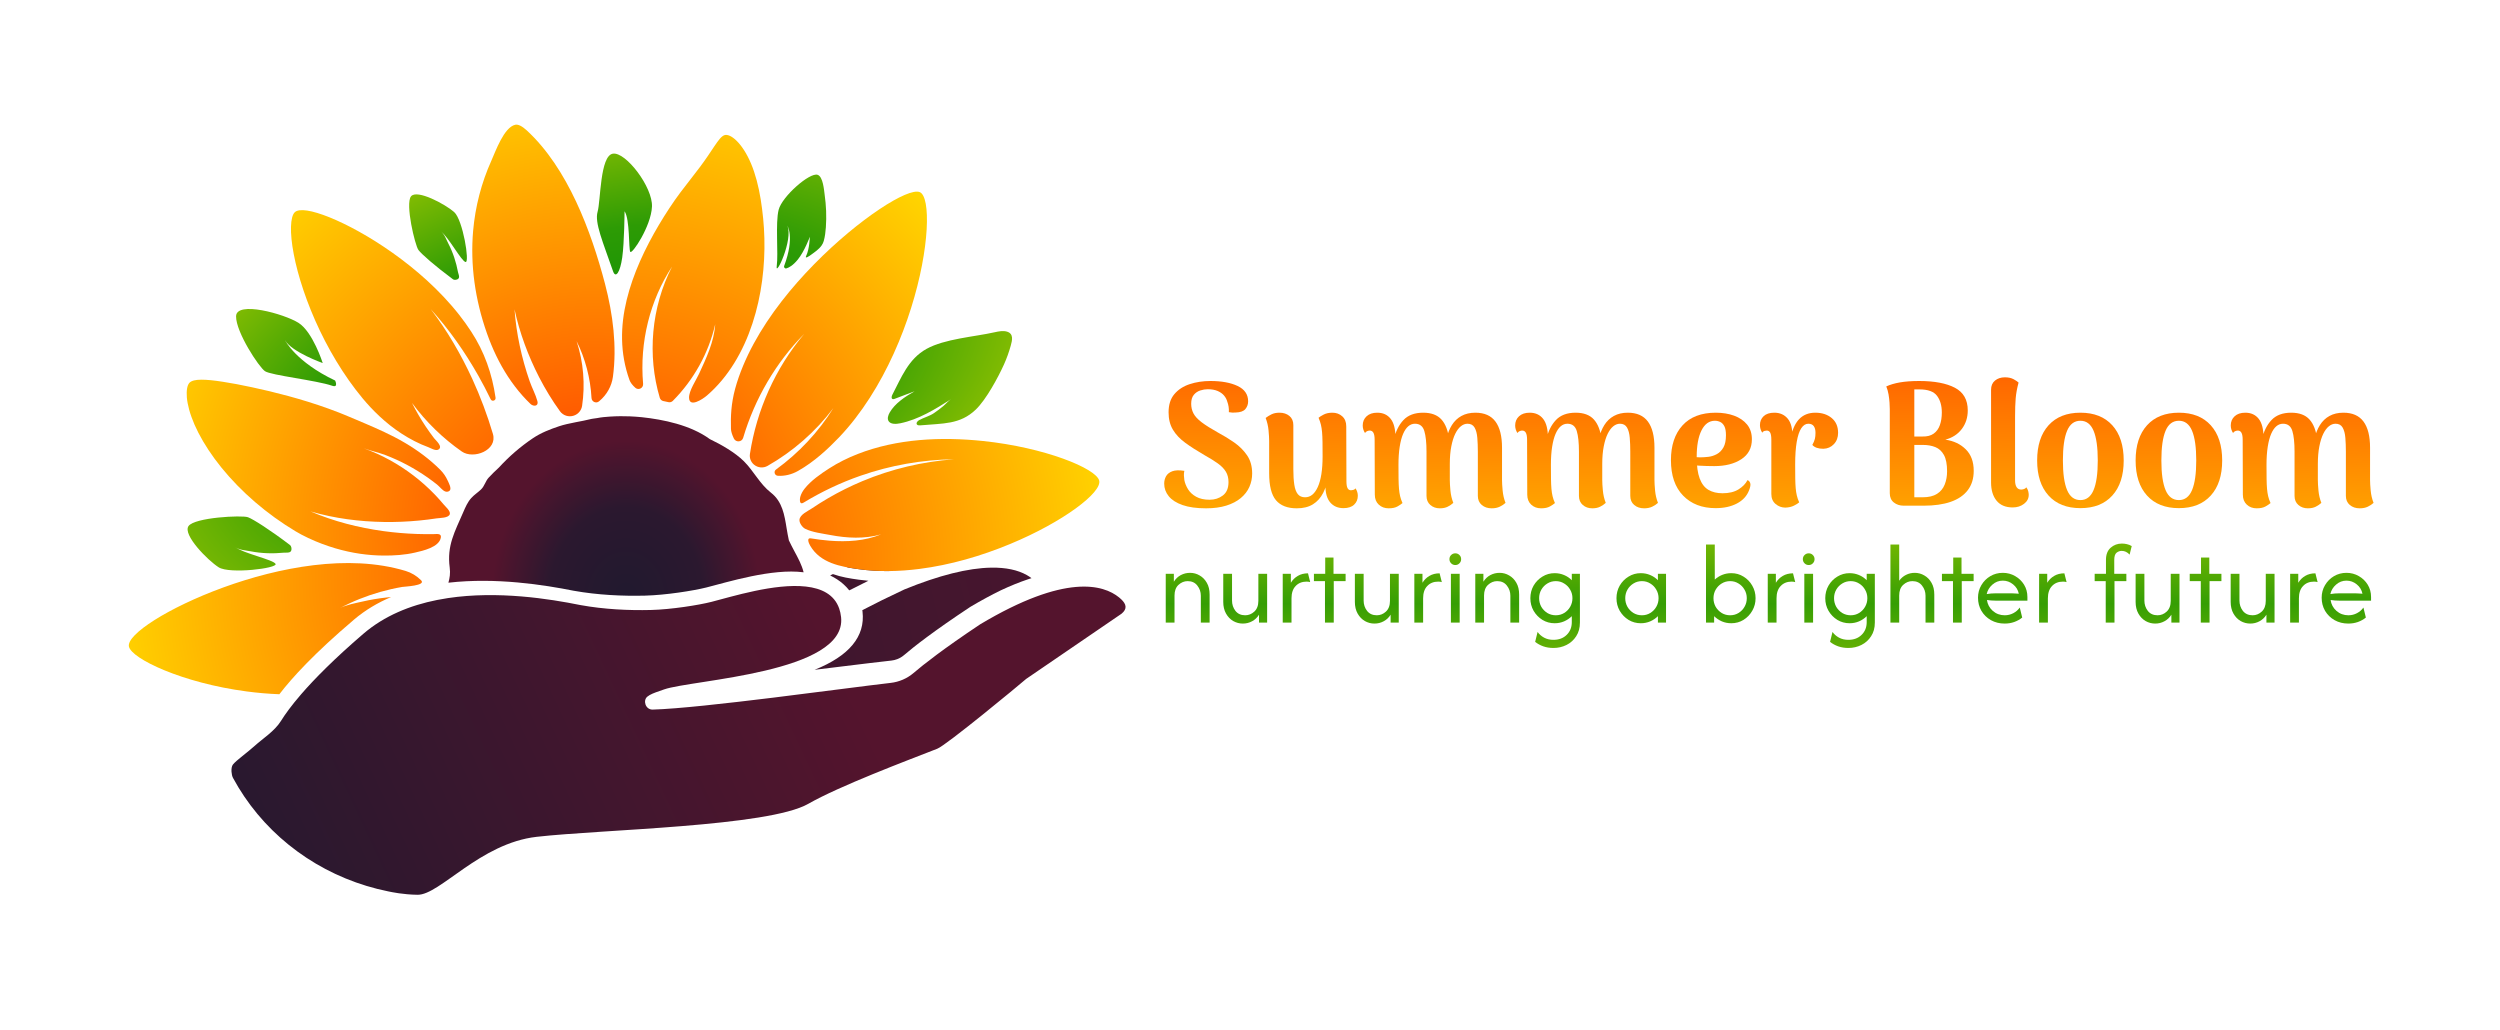 <svg xmlns="http://www.w3.org/2000/svg" xmlns:xlink="http://www.w3.org/1999/xlink" xmlns:serif="http://www.serif.com/" width="100%" height="100%" viewBox="0 0 386 159" xml:space="preserve" style="fill-rule:evenodd;clip-rule:evenodd;stroke-linejoin:round;stroke-miterlimit:2;">    <g transform="matrix(1,0,0,1,-2361.67,-946.841)">        <g id="Horizontal" transform="matrix(0.999,0,0,1,2746.66,530.978)">            <rect x="-385.218" y="415.691" width="386.09" height="158.33" style="fill:none;"></rect>            <g transform="matrix(2.253,0,0,0.757,-365.664,435.248)">                <g transform="matrix(0.444,0,0,1.32,347.078,-1185.41)">                    <g transform="matrix(1,0,0,1,-782.052,897.284)">                        <path d="M109.33,70.061C110.603,70.524 112.003,70.745 113.332,70.928C113.823,70.997 114.315,71.052 114.808,71.095C113.769,71.604 112.782,72.099 111.855,72.577C111.573,72.222 111.255,71.885 110.904,71.577C110.333,71.077 109.661,70.638 108.9,70.271C109.042,70.202 109.186,70.131 109.33,70.061ZM118.004,69.595C116.442,69.609 114.88,69.521 113.332,69.306C112.73,69.223 112.114,69.132 111.502,69.014C111.597,68.969 111.694,68.923 111.79,68.878C117.576,66.481 122.419,65.286 126.188,65.324C127.968,65.344 129.485,65.634 130.714,66.192C127.171,66.463 122.905,67.605 118.004,69.595Z" style="fill:url(#_Linear1);fill-rule:nonzero;"></path>                    </g>                    <g transform="matrix(1,0,0,1,-782.052,897.284)">                        <path d="M104.8,69.784C99.942,69.146 93.022,71.31 89.774,72.13C87.787,72.63 83.485,73.312 80.299,73.39C76.883,73.474 73.006,73.303 69.276,72.635C64.738,71.729 57.293,70.552 49.921,71.391C50.117,70.671 50.242,69.959 50.123,69.063C49.666,65.635 50.902,63.537 52.22,60.482C52.553,59.709 52.896,58.922 53.454,58.307C53.905,57.809 54.479,57.446 54.962,56.982C55.514,56.45 55.645,55.685 56.151,55.147C56.643,54.625 57.176,54.091 57.738,53.583C59.283,51.896 61.026,50.384 62.941,49.09C64.21,48.231 65.614,47.688 67.038,47.211C68.5,46.722 70.734,46.426 71.709,46.154C72.092,46.047 72.729,45.99 72.886,45.958C73.544,45.821 74.224,45.771 74.896,45.723C75.43,45.686 75.992,45.67 76.501,45.664C76.984,45.659 77.468,45.666 77.951,45.688C78.501,45.714 79.189,45.753 79.806,45.819C83.114,46.174 87.334,47.029 90.315,49.207C92.146,50.082 94.206,51.283 95.537,52.59C97.082,54.105 98.015,56.127 99.748,57.475C101.524,58.858 101.841,60.924 102.179,63.011C102.279,63.626 102.393,64.237 102.522,64.843C102.787,65.401 103.069,65.956 103.364,66.505C103.944,67.583 104.525,68.652 104.8,69.784Z" style="fill:url(#_Radial2);"></path>                    </g>                    <g transform="matrix(1,0,0,1,-782.052,897.284)">                        <path d="M16.408,100.595C16.382,100.165 16.44,99.728 16.626,99.492C17.143,98.836 18.906,97.589 20.002,96.593C21.24,95.469 23.063,94.339 24.054,92.747C24.677,91.744 25.655,90.379 27.173,88.623C29.226,86.251 32.268,83.165 36.769,79.295C40.034,76.489 44.02,74.889 48.164,74.062C48.728,73.95 49.294,73.852 49.861,73.767C57.565,72.613 65.552,73.883 70.309,74.847C73.993,75.517 77.823,75.691 81.198,75.608C84.346,75.532 88.596,74.853 90.558,74.354C93.711,73.55 100.366,71.45 105.151,71.986C107.587,72.259 109.538,73.215 110.295,75.373C110.436,75.778 110.537,76.226 110.59,76.719C111.52,85.358 87.506,86.376 83.247,87.88C82.275,88.223 81.537,88.451 81.003,88.76C80.875,88.835 80.758,88.914 80.653,89.001C79.933,89.598 80.375,91.029 81.488,90.998C89.111,90.783 111.237,87.672 118.25,86.873C119.564,86.724 120.799,86.19 121.789,85.342C123.33,84.02 126.392,81.614 132.075,77.825C145.246,69.952 151.115,71.688 153.547,73.671C153.664,73.766 153.773,73.861 153.87,73.955C154.66,74.705 154.85,75.425 153.917,76.188L139.189,86.255C138.063,87.237 126.864,96.495 125.458,97.043C120.677,98.913 110.364,102.793 105.518,105.56C99.338,109.088 73.684,109.508 63.56,110.657C54.8,111.652 48.587,119.665 45.152,119.613C42.913,119.58 41.18,119.202 40.617,119.088C40.051,118.973 39.491,118.847 38.933,118.705C38.376,118.565 37.822,118.411 37.273,118.244C36.724,118.077 36.177,117.898 35.638,117.705C35.099,117.512 34.563,117.306 34.033,117.088C33.503,116.87 32.979,116.64 32.46,116.397C31.943,116.154 31.432,115.899 30.926,115.632C30.421,115.366 29.925,115.087 29.432,114.796C28.942,114.505 28.461,114.204 27.985,113.89C27.508,113.577 27.042,113.252 26.583,112.916C26.125,112.582 25.674,112.235 25.234,111.878C24.792,111.522 24.36,111.155 23.937,110.777C23.516,110.4 23.103,110.012 22.7,109.616C22.298,109.219 21.905,108.813 21.522,108.397C21.14,107.982 20.768,107.557 20.409,107.125C20.049,106.692 19.699,106.25 19.361,105.801C19.022,105.352 18.695,104.894 18.381,104.428C18.068,103.964 17.765,103.491 17.474,103.012C17.184,102.532 16.904,102.046 16.639,101.554C16.515,101.326 16.431,100.963 16.408,100.595Z" style="fill:url(#_Linear3);"></path>                    </g>                    <g transform="matrix(1,0,0,1,-782.052,897.284)">                        <path d="M106.503,84.85C107.877,84.684 109.191,84.522 110.416,84.371L110.431,84.369C113.714,83.968 116.549,83.62 118.36,83.424C118.666,83.39 118.973,83.317 119.269,83.203C119.648,83.057 119.992,82.854 120.292,82.599C121.876,81.242 124.935,78.853 130.509,75.159L130.572,75.12L130.624,75.087C132.221,74.142 133.783,73.293 135.266,72.57C136.735,71.881 138.145,71.309 139.462,70.868C139.644,70.806 139.827,70.747 140.01,70.69C139.789,70.522 139.55,70.364 139.299,70.221C137.892,69.42 136.041,69.031 133.799,69.066C130.217,69.12 125.698,70.255 120.365,72.436C117.943,73.57 115.761,74.644 113.872,75.635C113.885,75.718 113.894,75.801 113.903,75.881C114.337,79.693 111.849,82.705 106.503,84.85Z" style="fill:url(#_Linear4);fill-rule:nonzero;"></path>                    </g>                    <g transform="matrix(1,0,0,1,-782.052,897.284)">                        <path d="M48.743,17.101C49.938,17.957 51.914,21.718 52.577,21.843C53.239,21.971 52.158,15.314 50.805,14.118C49.455,12.924 45.061,10.547 44.143,11.693C43.224,12.84 44.756,19.255 45.29,19.981C45.746,20.603 47.854,22.455 50.612,24.498C50.847,24.673 51.296,24.61 51.485,24.382C51.54,24.314 51.564,24.23 51.568,24.14C51.574,23.902 51.446,23.616 51.411,23.439C51.265,22.669 51.075,21.908 50.827,21.16C50.58,20.418 50.275,19.688 49.905,18.976C49.62,18.428 49.304,17.503 48.743,17.101Z" style="fill:url(#_Radial5);"></path>                    </g>                    <g transform="matrix(1,0,0,1,-782.052,897.284)">                        <path d="M32.417,40.153C26.335,37.274 24.669,33.919 24.669,33.919C25.733,35.771 30.502,37.454 30.502,37.454C30.502,37.454 28.971,32.625 26.753,31.236C24.536,29.848 17.136,27.791 17.113,30.233C17.091,32.674 20.635,38.072 21.581,38.711C22.525,39.351 29.491,40.11 31.982,40.965C32.963,41.299 32.417,40.153 32.417,40.153Z" style="fill:url(#_Radial6);"></path>                    </g>                    <g transform="matrix(1,0,0,1,-782.052,897.284)">                        <path d="M25.347,66.694C25.443,66.663 25.525,66.613 25.58,66.531C25.766,66.259 25.69,65.759 25.429,65.561C22.39,63.249 19.759,61.573 18.954,61.277C18.013,60.933 10.701,61.302 9.765,62.644C8.831,63.985 12.738,67.943 14.433,69.017C16.13,70.087 23.561,69.164 23.219,68.494C22.877,67.822 18.247,66.885 16.962,65.872C17.567,66.349 18.653,66.398 19.328,66.533C20.201,66.706 21.074,66.803 21.944,66.834C22.817,66.867 23.687,66.832 24.551,66.749C24.751,66.73 25.097,66.777 25.347,66.694Z" style="fill:url(#_Radial7);"></path>                    </g>                    <g transform="matrix(1,0,0,1,-782.052,897.284)">                        <path d="M76.778,21.13C77.104,18.82 77.136,13.998 77.136,13.998C77.982,15.236 77.742,19.86 78.023,20.27C78.301,20.681 81.232,16.314 81.372,13.293C81.512,10.273 77.317,4.775 75.325,5.1C73.33,5.426 73.457,12.409 72.969,14.083C72.481,15.756 73.803,18.789 75.353,23.256C75.764,24.44 76.451,23.44 76.778,21.13Z" style="fill:url(#_Radial8);"></path>                    </g>                    <g transform="matrix(1,0,0,1,-782.052,897.284)">                        <path d="M107.586,19.276C107.729,19.067 107.842,18.841 107.913,18.588C108.106,17.899 108.189,17.177 108.24,16.465C108.36,14.795 108.287,13.098 108.052,11.443C107.955,10.759 107.812,8.643 106.962,8.364C105.735,7.961 101.467,11.717 100.945,13.763C100.42,15.81 100.918,20.524 100.65,22.447C100.381,24.371 103.252,18.35 102.277,16.217C102.277,16.217 103.468,17.95 101.795,22.449C101.715,22.667 101.916,22.891 102.138,22.826C102.542,22.708 103.157,22.375 103.894,21.475C104.936,20.196 105.763,17.943 105.763,17.943C105.763,17.943 105.718,19.813 105.195,20.897C104.92,21.471 105.807,20.829 105.934,20.734C106.524,20.304 107.177,19.87 107.586,19.276Z" style="fill:url(#_Radial9);"></path>                    </g>                    <g transform="matrix(1,0,0,1,-782.052,897.284)">                        <path d="M121.932,41.818C120.427,42.678 118.915,43.686 118.104,45.09C117.845,45.538 117.674,46.092 117.966,46.476C118.311,46.926 119.09,46.893 119.731,46.76C122.58,46.175 125.116,44.591 127.559,43.048C127.134,43.317 126.763,43.79 126.374,44.11C125.915,44.49 125.437,44.849 124.94,45.19C124.249,45.664 123.368,45.875 122.632,46.282C122.362,46.431 122.139,46.76 122.321,46.962C122.443,47.098 122.683,47.094 122.891,47.074C126.319,46.758 128.956,46.981 131.398,44.644C133.017,43.095 134.884,39.605 135.751,37.686C136.181,36.73 136.528,35.753 136.804,34.765C137.035,33.941 137.293,32.905 136.196,32.59C135.612,32.423 134.945,32.553 134.316,32.694C131.161,33.405 126.602,33.702 123.783,35.268C120.966,36.834 119.894,39.712 118.505,42.359C118.373,42.608 118.321,42.991 118.612,43.029C118.706,43.041 118.803,43.006 118.897,42.97C119.912,42.584 120.93,42.198 121.945,41.811L121.932,41.818Z" style="fill:url(#_Radial10);"></path>                    </g>                    <g transform="matrix(1,0,0,1,-782.052,897.284)">                        <path d="M39.877,67.199C41.486,67.211 43.175,67.108 44.772,66.735C45.977,66.455 48.472,65.917 48.749,64.433C48.877,63.74 48.154,63.877 47.634,63.885C46.768,63.898 45.904,63.891 45.041,63.861C43.318,63.8 41.601,63.655 39.896,63.422C36.005,62.888 32.183,61.909 28.619,60.378C32.342,61.464 36.185,61.954 40.003,62.01C41.801,62.035 43.6,61.959 45.389,61.788C46.298,61.7 47.205,61.588 48.107,61.45C48.605,61.375 49.978,61.416 50.139,60.788C50.262,60.315 49.497,59.67 49.22,59.339C48.766,58.791 48.29,58.261 47.797,57.749C46.782,56.695 45.687,55.72 44.524,54.831C42.199,53.053 39.604,51.624 36.853,50.628C37.951,51.024 39.107,51.257 40.205,51.677C41.365,52.118 42.498,52.638 43.594,53.222C44.667,53.797 45.708,54.437 46.707,55.135C47.208,55.489 47.697,55.856 48.178,56.236C48.544,56.531 48.993,57.13 49.423,57.294C49.663,57.385 49.962,57.341 50.132,57.149C50.434,56.803 49.968,55.972 49.814,55.625C49.535,55.004 49.15,54.433 48.668,53.952C47.05,52.333 45.183,50.942 43.156,49.752C42.151,49.158 41.067,48.608 40.042,48.124C39.014,47.639 38.031,47.209 37.113,46.817L34.573,45.742L33.817,45.428L33.006,45.101C32.47,44.89 31.925,44.689 31.394,44.496C29.259,43.725 27.168,43.09 25.186,42.549C23.203,42.011 21.332,41.567 19.625,41.203C17.917,40.839 16.395,40.543 15.054,40.343C13.733,40.135 12.602,40.017 11.724,40.023C10.853,40.025 10.197,40.174 9.888,40.525C9.572,40.89 9.421,41.652 9.509,42.776C9.555,43.336 9.682,43.961 9.87,44.676C10.064,45.384 10.343,46.145 10.694,46.971C11.407,48.602 12.456,50.411 13.801,52.244C15.144,54.075 16.783,55.92 18.627,57.653C20.472,59.387 22.525,61.009 24.674,62.423C25.211,62.778 25.754,63.119 26.299,63.445C26.774,63.744 27.573,64.159 28.262,64.485C29.678,65.154 31.075,65.669 32.418,66.069C33.757,66.464 35.047,66.741 36.257,66.918C37.465,67.093 38.672,67.191 39.877,67.199Z" style="fill:url(#_Radial11);"></path>                    </g>                    <g transform="matrix(1,0,0,1,-782.052,897.284)">                        <path d="M53.739,17.033C53.283,22.281 54.033,27.65 55.876,32.867C56.704,35.211 57.771,37.478 59.133,39.561C59.807,40.588 60.551,41.57 61.368,42.488C61.762,42.931 62.174,43.359 62.602,43.77C63.063,44.21 63.89,44.141 63.672,43.339C63.391,42.303 62.834,41.289 62.477,40.27C61.223,36.652 60.407,32.905 60.133,29.145C60.932,32.827 62.249,36.353 63.938,39.643C64.887,41.48 65.961,43.248 67.157,44.898C67.642,45.568 68.506,45.841 69.291,45.578L69.315,45.569C69.984,45.342 70.474,44.755 70.578,44.054C71.062,40.775 70.799,37.323 69.724,34.064C71.068,36.754 71.858,39.764 72.031,42.852C72.064,43.432 72.734,43.743 73.182,43.375L73.237,43.327C74.401,42.36 75.148,41.003 75.34,39.562C75.97,34.872 75.355,29.95 74.114,25.203C71.977,17.078 68.369,7.356 62.037,1.512C61.319,0.851 60.701,0.53 60.246,0.632C58.504,1.02 57.192,4.769 56.563,6.168C55.018,9.599 54.065,13.284 53.739,17.033Z" style="fill:url(#_Radial12);"></path>                    </g>                    <g transform="matrix(1,0,0,1,-782.052,897.284)">                        <path d="M103.942,54.12C106.462,52.698 108.575,50.707 110.284,48.927C112.028,47.097 113.603,45.033 115.013,42.841C117.833,38.457 119.963,33.556 121.409,28.948C124.317,19.724 124.465,11.736 122.743,11.04C121.844,10.67 119.504,11.689 116.527,13.679C113.545,15.672 109.917,18.628 106.424,22.187C102.929,25.748 99.563,29.909 97.107,34.427C96.492,35.557 95.936,36.709 95.448,37.882C95.207,38.47 94.977,39.059 94.77,39.655C94.564,40.251 94.373,40.861 94.218,41.438C93.599,43.758 93.521,45.643 93.576,47.626C93.588,48.016 93.744,48.522 94.023,49.109C94.327,49.748 95.262,49.681 95.462,49.004C97.262,42.937 100.524,37.366 104.889,32.951C100.411,38.257 97.534,44.774 96.507,51.488C96.412,52.111 96.644,52.739 97.126,53.142L97.144,53.155C97.733,53.646 98.563,53.72 99.231,53.341C103.144,51.116 106.643,48.071 109.402,44.403C107.12,48.079 104.088,51.322 100.534,53.907C100.129,54.201 100.32,54.836 100.82,54.87C101.847,54.938 102.942,54.688 103.942,54.12Z" style="fill:url(#_Radial13);"></path>                    </g>                    <g transform="matrix(1,0,0,1,-782.052,897.284)">                        <path d="M33.101,75.351C34.138,74.796 35.528,74.562 36.664,74.3C37.897,74.015 39.149,73.806 40.406,73.672C40.624,73.649 40.842,73.629 41.059,73.611C39.001,74.484 37.062,75.626 35.324,77.103C29.203,82.303 25.747,86.086 23.803,88.626C22.087,88.562 20.392,88.412 18.75,88.194C8.865,86.896 0.924,83.14 0.557,81.243C0.2,79.395 6.612,75.241 15.149,72.124C19.424,70.567 24.242,69.274 29.095,68.686C33.949,68.1 38.844,68.23 43.306,69.572C44.198,69.841 45.018,70.337 45.695,71.009C46.551,71.856 43.135,71.986 42.786,72.046C41.651,72.24 40.527,72.496 39.419,72.809C37.231,73.427 35.106,74.277 33.101,75.351Z" style="fill:url(#_Radial14);"></path>                    </g>                    <g transform="matrix(1,0,0,1,-782.052,897.284)">                        <path d="M104.226,58.613C104.229,58.963 104.344,59.29 104.785,59.024C107.569,57.335 110.514,55.936 113.569,54.872C118.236,53.241 123.144,52.382 128.039,52.321C123.156,52.678 118.357,53.827 113.883,55.699C112.05,56.465 110.269,57.353 108.553,58.355C107.698,58.856 106.859,59.383 106.037,59.937C105.45,60.332 104.209,60.871 104.158,61.684C104.129,62.167 104.604,62.838 105.029,63.054C106.125,63.607 107.718,63.794 108.92,64.022C110.213,64.268 111.525,64.426 112.846,64.432C114.165,64.439 115.495,64.29 116.781,63.917C115.544,64.43 114.214,64.732 112.869,64.874C111.521,65.017 110.157,65.004 108.803,64.899C107.842,64.823 106.887,64.7 105.938,64.544C105.159,64.418 105.669,65.414 105.821,65.68C107.381,68.364 110.518,68.916 113.332,69.306C116.429,69.736 119.585,69.661 122.68,69.266C127.496,68.65 132.212,67.275 136.691,65.419C144.954,61.993 150.936,57.421 150.469,55.609C149.983,53.731 142.057,50.489 132.503,49.495C126.052,48.824 119.247,49.129 113.147,51.51C111.618,52.107 110.139,52.84 108.756,53.728C107.427,54.584 105.933,55.618 104.946,56.871C104.652,57.245 104.41,57.672 104.284,58.134C104.253,58.244 104.224,58.432 104.226,58.613Z" style="fill:url(#_Radial15);"></path>                    </g>                    <g transform="matrix(1,0,0,1,-782.052,897.284)">                        <path d="M88.773,7.175C87.888,8.371 86.848,9.643 85.749,11.109C85.202,11.839 84.633,12.649 84.075,13.496C83.524,14.339 82.967,15.212 82.44,16.109C80.31,19.703 78.447,23.645 77.465,27.687C76.485,31.733 76.397,35.894 77.903,40.088C78.043,40.469 78.352,40.875 78.801,41.275C79.295,41.709 80.058,41.32 80.002,40.663C79.442,34.236 81.06,27.75 84.479,22.542C81.237,28.863 80.638,36.307 82.581,42.825C82.655,43.067 82.851,43.258 83.095,43.318C83.372,43.385 83.658,43.446 83.953,43.501C84.183,43.543 84.425,43.465 84.591,43.299C87.816,40.054 90.125,35.922 91.143,31.453C90.965,34.183 89.764,36.681 88.64,39.125C88.194,40.092 87.083,41.723 87.1,42.799C87.124,44.401 89.177,43.062 89.878,42.458C93.154,39.637 95.472,35.666 96.891,31.346C98.32,27.026 98.849,22.372 98.739,18.158C98.712,17.104 98.648,16.078 98.549,15.089C98.453,14.115 98.326,13.12 98.167,12.132C97.849,10.156 97.347,8.218 96.676,6.631C96.007,5.035 95.175,3.808 94.419,3.08C93.659,2.344 92.987,2.088 92.556,2.244C92.089,2.405 91.61,3.063 91.003,3.964C90.402,4.867 89.669,5.985 88.773,7.175Z" style="fill:url(#_Radial16);"></path>                    </g>                    <g transform="matrix(1,0,0,1,-782.052,897.284)">                        <path d="M33.547,38.662C32.24,36.661 31.067,34.546 30.055,32.431C28.03,28.199 26.658,23.96 26.022,20.612C25.378,17.263 25.488,14.831 26.177,14.156C26.851,13.503 28.843,13.842 31.559,14.937C34.275,16.037 37.734,17.897 41.297,20.421C43.077,21.683 44.881,23.109 46.626,24.702C47.499,25.501 48.356,26.338 49.19,27.224C49.608,27.67 50.015,28.117 50.42,28.589L51.018,29.296L51.579,29.993C52.294,30.908 52.907,31.769 53.454,32.61C55.482,35.718 56.672,39.107 57.201,42.779L57.206,42.807C57.277,43.265 56.651,43.462 56.449,43.044C55.854,41.813 55.221,40.605 54.552,39.417C52.461,35.723 50.019,32.237 47.188,29.118C49.746,32.463 51.864,36.107 53.61,39.901C54.874,42.66 55.936,45.502 56.795,48.395C57.549,50.939 53.792,52.379 51.985,51.118C49.076,49.087 46.454,46.548 44.29,43.606C44.923,44.875 45.639,46.101 46.426,47.278C46.833,47.887 47.261,48.481 47.706,49.062C47.983,49.422 49.145,50.389 48.365,50.825C47.936,51.065 47.196,50.596 46.808,50.45C46.077,50.181 45.364,49.867 44.674,49.511C43.284,48.795 42.015,47.957 40.897,47.071C39.779,46.185 38.78,45.242 37.899,44.303C37.005,43.345 36.302,42.488 35.594,41.562C34.882,40.635 34.199,39.664 33.547,38.662Z" style="fill:url(#_Radial17);"></path>                    </g>                </g>                <g transform="matrix(1,0,0,1,0,1.146)">                    <g transform="matrix(0.84,0,0,0.549,-93.955,-53.487)">                        <g>                            <g>                                <path d="M196.637,280L196.637,261.875L197.3,261.875L197.3,264.805C197.446,263.738 197.634,262.922 197.864,262.358C198.099,261.794 198.351,261.513 198.621,261.513C198.904,261.513 199.165,261.835 199.404,262.479C199.647,263.103 199.844,264.02 199.994,265.228C200.145,266.416 200.22,267.866 200.22,269.578L200.22,280L199.503,280L199.503,270.031C199.503,268.601 199.408,267.343 199.218,266.255C199.032,265.148 198.769,264.594 198.428,264.594C198.15,264.594 197.9,265.057 197.679,265.983C197.462,266.89 197.354,268.209 197.354,269.941L197.354,280L196.637,280Z" style="fill:url(#_Linear18);fill-rule:nonzero;"></path>                                <path d="M202.933,280.363C202.655,280.363 202.394,280.05 202.15,279.426C201.907,278.782 201.71,277.855 201.56,276.647C201.41,275.439 201.334,273.989 201.334,272.297L201.334,261.875L202.051,261.875L202.051,271.844C202.051,273.274 202.144,274.542 202.33,275.65C202.52,276.738 202.785,277.281 203.126,277.281C203.404,277.281 203.652,276.828 203.869,275.922C204.09,274.995 204.201,273.666 204.201,271.934L204.201,261.875L204.917,261.875L204.917,280L204.254,280L204.254,277.07C204.108,278.137 203.918,278.953 203.683,279.517C203.453,280.081 203.203,280.363 202.933,280.363Z" style="fill:url(#_Linear19);fill-rule:nonzero;"></path>                                <path d="M206.191,280L206.191,261.875L206.855,261.875L206.855,265.198C206.996,264.131 207.184,263.285 207.419,262.66C207.653,262.016 207.932,261.694 208.255,261.694L208.434,264.956C208.35,264.835 208.252,264.775 208.142,264.775C207.77,264.775 207.472,265.319 207.246,266.406C207.02,267.474 206.908,269.004 206.908,270.998L206.908,280L206.191,280Z" style="fill:url(#_Linear20);fill-rule:nonzero;"></path>                                <path d="M209.641,280L209.641,264.594L208.739,264.594L208.739,261.875L209.661,261.875L209.661,255.833L210.338,255.833L210.338,261.875L211.326,261.875L211.326,264.594L210.358,264.594L210.358,280L209.641,280Z" style="fill:url(#_Linear21);fill-rule:nonzero;"></path>                                <path d="M213.682,280.363C213.403,280.363 213.142,280.05 212.899,279.426C212.656,278.782 212.459,277.855 212.308,276.647C212.158,275.439 212.083,273.989 212.083,272.297L212.083,261.875L212.799,261.875L212.799,271.844C212.799,273.274 212.892,274.542 213.078,275.65C213.268,276.738 213.534,277.281 213.874,277.281C214.153,277.281 214.401,276.828 214.617,275.922C214.838,274.995 214.949,273.666 214.949,271.934L214.949,261.875L215.666,261.875L215.666,280L215.002,280L215.002,277.07C214.856,278.137 214.666,278.953 214.432,279.517C214.202,280.081 213.952,280.363 213.682,280.363Z" style="fill:url(#_Linear22);fill-rule:nonzero;"></path>                                <path d="M216.939,280L216.939,261.875L217.603,261.875L217.603,265.198C217.745,264.131 217.933,263.285 218.167,262.66C218.401,262.016 218.68,261.694 219.003,261.694L219.182,264.956C219.098,264.835 219.001,264.775 218.89,264.775C218.519,264.775 218.22,265.319 217.994,266.406C217.769,267.474 217.656,269.004 217.656,270.998L217.656,280L216.939,280Z" style="fill:url(#_Linear23);fill-rule:nonzero;"></path>                                <path d="M219.925,280L219.925,261.875L220.642,261.875L220.642,280L219.925,280ZM220.283,258.613C220.151,258.613 220.038,258.401 219.945,257.978C219.852,257.555 219.806,257.042 219.806,256.438C219.806,255.813 219.852,255.3 219.945,254.897C220.038,254.474 220.151,254.263 220.283,254.263C220.421,254.263 220.533,254.474 220.622,254.897C220.715,255.3 220.761,255.813 220.761,256.438C220.761,257.042 220.715,257.555 220.622,257.978C220.533,258.401 220.421,258.613 220.283,258.613Z" style="fill:url(#_Linear24);fill-rule:nonzero;"></path>                                <path d="M221.916,280L221.916,261.875L222.579,261.875L222.579,264.805C222.725,263.738 222.913,262.922 223.143,262.358C223.377,261.794 223.63,261.513 223.899,261.513C224.183,261.513 224.443,261.835 224.682,262.479C224.926,263.103 225.122,264.02 225.273,265.228C225.423,266.416 225.498,267.866 225.498,269.578L225.498,280L224.782,280L224.782,270.031C224.782,268.601 224.687,267.343 224.497,266.255C224.311,265.148 224.048,264.594 223.707,264.594C223.428,264.594 223.178,265.057 222.957,265.983C222.741,266.89 222.632,268.209 222.632,269.941L222.632,280L221.916,280Z" style="fill:url(#_Linear25);fill-rule:nonzero;"></path>                                <path d="M228.305,289.425C228,289.425 227.721,289.224 227.469,288.821C227.221,288.418 227,287.864 226.805,287.159L227.005,283.474C227.137,284.34 227.314,285.045 227.535,285.589C227.756,286.132 228.011,286.404 228.298,286.404C228.745,286.404 229.106,285.79 229.38,284.561C229.658,283.333 229.798,281.752 229.798,279.819L229.798,277.614C229.621,278.419 229.411,279.064 229.167,279.547C228.929,280.01 228.672,280.242 228.398,280.242C228.035,280.242 227.703,279.829 227.403,279.003C227.102,278.157 226.861,277.03 226.679,275.62C226.502,274.21 226.414,272.649 226.414,270.938C226.414,269.226 226.502,267.665 226.679,266.255C226.861,264.845 227.102,263.728 227.403,262.902C227.703,262.056 228.035,261.633 228.398,261.633C228.672,261.633 228.929,261.865 229.167,262.328C229.411,262.791 229.621,263.436 229.798,264.261L229.798,261.875L230.461,261.875L230.461,280C230.461,281.974 230.36,283.665 230.156,285.075C229.957,286.485 229.694,287.562 229.367,288.307C229.039,289.052 228.685,289.425 228.305,289.425ZM228.491,277.281C228.743,277.281 228.971,276.999 229.174,276.435C229.382,275.851 229.546,275.086 229.665,274.14C229.789,273.173 229.851,272.106 229.851,270.938C229.851,269.769 229.789,268.712 229.665,267.766C229.546,266.799 229.382,266.034 229.174,265.47C228.971,264.886 228.743,264.594 228.491,264.594C228.239,264.594 228.009,264.886 227.801,265.47C227.597,266.034 227.434,266.799 227.31,267.766C227.19,268.712 227.131,269.769 227.131,270.938C227.131,272.106 227.19,273.173 227.31,274.14C227.434,275.086 227.597,275.851 227.801,276.435C228.009,276.999 228.239,277.281 228.491,277.281Z" style="fill:url(#_Linear26);fill-rule:nonzero;"></path>                                <path d="M235.431,280.242C235.068,280.242 234.736,279.829 234.436,279.003C234.135,278.157 233.894,277.03 233.712,275.62C233.535,274.21 233.447,272.649 233.447,270.938C233.447,269.226 233.535,267.665 233.712,266.255C233.894,264.845 234.135,263.728 234.436,262.902C234.736,262.056 235.068,261.633 235.431,261.633C235.705,261.633 235.962,261.865 236.2,262.328C236.444,262.791 236.654,263.436 236.831,264.261L236.831,261.875L237.494,261.875L237.494,280L236.831,280L236.831,277.614C236.654,278.419 236.444,279.064 236.2,279.547C235.962,280.01 235.705,280.242 235.431,280.242ZM235.524,277.281C235.776,277.281 236.004,276.999 236.207,276.435C236.415,275.851 236.579,275.086 236.698,274.14C236.822,273.173 236.884,272.106 236.884,270.938C236.884,269.769 236.822,268.712 236.698,267.766C236.579,266.799 236.415,266.034 236.207,265.47C236.004,264.886 235.776,264.594 235.524,264.594C235.271,264.594 235.041,264.886 234.834,265.47C234.63,266.034 234.466,266.799 234.343,267.766C234.223,268.712 234.163,269.769 234.163,270.938C234.163,272.106 234.223,273.173 234.343,274.14C234.466,275.086 234.63,275.851 234.834,276.435C235.041,276.999 235.271,277.281 235.524,277.281Z" style="fill:url(#_Linear27);fill-rule:nonzero;"></path>                                <path d="M242.822,280.242C242.548,280.242 242.291,280.01 242.052,279.547C241.813,279.064 241.603,278.419 241.422,277.614L241.422,280L240.758,280L240.758,251L241.475,251L241.475,264.02C241.652,263.275 241.855,262.691 242.085,262.268C242.315,261.845 242.561,261.633 242.822,261.633C243.189,261.633 243.521,262.056 243.817,262.902C244.118,263.728 244.357,264.845 244.534,266.255C244.715,267.665 244.806,269.226 244.806,270.938C244.806,272.649 244.715,274.21 244.534,275.62C244.357,277.03 244.118,278.157 243.817,279.003C243.521,279.829 243.189,280.242 242.822,280.242ZM242.729,277.281C242.981,277.281 243.209,276.999 243.412,276.435C243.62,275.851 243.784,275.086 243.903,274.14C244.027,273.173 244.089,272.106 244.089,270.938C244.089,269.769 244.027,268.712 243.903,267.766C243.784,266.799 243.62,266.034 243.412,265.47C243.209,264.886 242.981,264.594 242.729,264.594C242.477,264.594 242.247,264.886 242.039,265.47C241.836,266.034 241.672,266.799 241.548,267.766C241.429,268.712 241.369,269.769 241.369,270.938C241.369,272.106 241.429,273.173 241.548,274.14C241.672,275.086 241.836,275.851 242.039,276.435C242.247,276.999 242.477,277.281 242.729,277.281Z" style="fill:url(#_Linear28);fill-rule:nonzero;"></path>                                <path d="M245.801,280L245.801,261.875L246.464,261.875L246.464,265.198C246.606,264.131 246.794,263.285 247.028,262.66C247.263,262.016 247.541,261.694 247.864,261.694L248.044,264.956C247.959,264.835 247.862,264.775 247.752,264.775C247.38,264.775 247.081,265.319 246.856,266.406C246.63,267.474 246.518,269.004 246.518,270.998L246.518,280L245.801,280Z" style="fill:url(#_Linear29);fill-rule:nonzero;"></path>                                <path d="M248.787,280L248.787,261.875L249.503,261.875L249.503,280L248.787,280ZM249.145,258.613C249.012,258.613 248.899,258.401 248.807,257.978C248.714,257.555 248.667,257.042 248.667,256.438C248.667,255.813 248.714,255.3 248.807,254.897C248.899,254.474 249.012,254.263 249.145,254.263C249.282,254.263 249.395,254.474 249.483,254.897C249.576,255.3 249.623,255.813 249.623,256.438C249.623,257.042 249.576,257.555 249.483,257.978C249.395,258.401 249.282,258.613 249.145,258.613Z" style="fill:url(#_Linear30);fill-rule:nonzero;"></path>                                <path d="M252.389,289.425C252.084,289.425 251.805,289.224 251.553,288.821C251.306,288.418 251.084,287.864 250.89,287.159L251.089,283.474C251.222,284.34 251.399,285.045 251.62,285.589C251.841,286.132 252.095,286.404 252.383,286.404C252.829,286.404 253.19,285.79 253.464,284.561C253.743,283.333 253.882,281.752 253.882,279.819L253.882,277.614C253.705,278.419 253.495,279.064 253.252,279.547C253.013,280.01 252.756,280.242 252.482,280.242C252.12,280.242 251.788,279.829 251.487,279.003C251.186,278.157 250.945,277.03 250.764,275.62C250.587,274.21 250.498,272.649 250.498,270.938C250.498,269.226 250.587,267.665 250.764,266.255C250.945,264.845 251.186,263.728 251.487,262.902C251.788,262.056 252.12,261.633 252.482,261.633C252.756,261.633 253.013,261.865 253.252,262.328C253.495,262.791 253.705,263.436 253.882,264.261L253.882,261.875L254.546,261.875L254.546,280C254.546,281.974 254.444,283.665 254.24,285.075C254.041,286.485 253.778,287.562 253.451,288.307C253.124,289.052 252.77,289.425 252.389,289.425ZM252.575,277.281C252.827,277.281 253.055,276.999 253.258,276.435C253.466,275.851 253.63,275.086 253.749,274.14C253.873,273.173 253.935,272.106 253.935,270.938C253.935,269.769 253.873,268.712 253.749,267.766C253.63,266.799 253.466,266.034 253.258,265.47C253.055,264.886 252.827,264.594 252.575,264.594C252.323,264.594 252.093,264.886 251.885,265.47C251.682,266.034 251.518,266.799 251.394,267.766C251.275,268.712 251.215,269.769 251.215,270.938C251.215,272.106 251.275,273.173 251.394,274.14C251.518,275.086 251.682,275.851 251.885,276.435C252.093,276.999 252.323,277.281 252.575,277.281Z" style="fill:url(#_Linear31);fill-rule:nonzero;"></path>                                <path d="M255.82,280L255.82,251L256.536,251L256.536,264.443C256.686,263.496 256.872,262.771 257.093,262.268C257.315,261.764 257.551,261.513 257.803,261.513C258.086,261.513 258.347,261.835 258.586,262.479C258.83,263.103 259.026,264.02 259.177,265.228C259.327,266.416 259.402,267.866 259.402,269.578L259.402,280L258.686,280L258.686,270.031C258.686,268.601 258.591,267.343 258.4,266.255C258.215,265.148 257.952,264.594 257.611,264.594C257.332,264.594 257.082,265.057 256.861,265.983C256.644,266.89 256.536,268.209 256.536,269.941L256.536,280L255.82,280Z" style="fill:url(#_Linear32);fill-rule:nonzero;"></path>                                <path d="M260.928,280L260.928,264.594L260.026,264.594L260.026,261.875L260.948,261.875L260.948,255.833L261.625,255.833L261.625,261.875L262.614,261.875L262.614,264.594L261.645,264.594L261.645,280L260.928,280Z" style="fill:url(#_Linear33);fill-rule:nonzero;"></path>                                <path d="M265.148,280.363C264.732,280.363 264.359,279.94 264.027,279.094C263.699,278.248 263.441,277.1 263.251,275.65C263.065,274.18 262.972,272.549 262.972,270.756C262.972,269.044 263.063,267.494 263.244,266.104C263.425,264.694 263.669,263.577 263.974,262.751C264.283,261.925 264.624,261.513 264.995,261.513C265.363,261.513 265.699,261.915 266.004,262.721C266.309,263.506 266.552,264.574 266.734,265.923C266.915,267.272 267.006,268.803 267.006,270.515L267.006,271.844L264.405,271.844C264.29,271.844 264.173,271.824 264.053,271.783C263.934,271.743 263.817,271.683 263.702,271.602C263.75,273.213 263.91,274.563 264.179,275.65C264.454,276.738 264.779,277.281 265.155,277.281C265.407,277.281 265.641,277.019 265.858,276.496C266.075,275.972 266.249,275.277 266.382,274.411L266.581,278.127C266.391,278.832 266.172,279.386 265.924,279.789C265.681,280.171 265.422,280.363 265.148,280.363ZM263.682,269.397C263.921,269.216 264.162,269.125 264.405,269.125L265.725,269.125C265.823,269.125 265.918,269.145 266.011,269.185C266.108,269.206 266.205,269.236 266.303,269.276C266.241,267.866 266.086,266.708 265.838,265.802C265.59,264.876 265.31,264.413 264.995,264.413C264.673,264.413 264.39,264.906 264.146,265.893C263.903,266.859 263.748,268.027 263.682,269.397Z" style="fill:url(#_Linear34);fill-rule:nonzero;"></path>                                <path d="M267.961,280L267.961,261.875L268.625,261.875L268.625,265.198C268.766,264.131 268.954,263.285 269.189,262.66C269.423,262.016 269.702,261.694 270.025,261.694L270.204,264.956C270.12,264.835 270.022,264.775 269.912,264.775C269.54,264.775 269.242,265.319 269.016,266.406C268.791,267.474 268.678,269.004 268.678,270.998L268.678,280L267.961,280Z" style="fill:url(#_Linear35);fill-rule:nonzero;"></path>                                <path d="M273.402,280L273.402,264.594L272.499,264.594L272.499,261.875L273.422,261.875L273.422,256.679C273.422,254.706 273.55,253.205 273.807,252.178C274.063,251.151 274.368,250.638 274.722,250.638C274.855,250.638 274.99,250.708 275.127,250.849C275.268,250.99 275.401,251.232 275.525,251.574L275.352,254.746C275.167,253.819 274.95,253.356 274.702,253.356C274.552,253.356 274.413,253.588 274.284,254.051C274.16,254.514 274.098,255.41 274.098,256.74L274.098,261.875L275.087,261.875L275.087,264.594L274.118,264.594L274.118,280L273.402,280Z" style="fill:url(#_Linear36);fill-rule:nonzero;"></path>                                <path d="M277.442,280.363C277.164,280.363 276.903,280.05 276.66,279.426C276.416,278.782 276.219,277.855 276.069,276.647C275.919,275.439 275.843,273.989 275.843,272.297L275.843,261.875L276.56,261.875L276.56,271.844C276.56,273.274 276.653,274.542 276.839,275.65C277.029,276.738 277.294,277.281 277.635,277.281C277.913,277.281 278.161,276.828 278.378,275.922C278.599,274.995 278.71,273.666 278.71,271.934L278.71,261.875L279.426,261.875L279.426,280L278.763,280L278.763,277.07C278.617,278.137 278.427,278.953 278.192,279.517C277.962,280.081 277.712,280.363 277.442,280.363Z" style="fill:url(#_Linear37);fill-rule:nonzero;"></path>                                <path d="M281.165,280L281.165,264.594L280.262,264.594L280.262,261.875L281.184,261.875L281.184,255.833L281.861,255.833L281.861,261.875L282.85,261.875L282.85,264.594L281.881,264.594L281.881,280L281.165,280Z" style="fill:url(#_Linear38);fill-rule:nonzero;"></path>                                <path d="M285.205,280.363C284.926,280.363 284.666,280.05 284.422,279.426C284.179,278.782 283.982,277.855 283.832,276.647C283.681,275.439 283.606,273.989 283.606,272.297L283.606,261.875L284.323,261.875L284.323,271.844C284.323,273.274 284.416,274.542 284.601,275.65C284.792,276.738 285.057,277.281 285.398,277.281C285.676,277.281 285.924,276.828 286.141,275.922C286.362,274.995 286.472,273.666 286.472,271.934L286.472,261.875L287.189,261.875L287.189,280L286.525,280L286.525,277.07C286.38,278.137 286.189,278.953 285.955,279.517C285.725,280.081 285.475,280.363 285.205,280.363Z" style="fill:url(#_Linear39);fill-rule:nonzero;"></path>                                <path d="M288.463,280L288.463,261.875L289.126,261.875L289.126,265.198C289.268,264.131 289.456,263.285 289.69,262.66C289.925,262.016 290.203,261.694 290.526,261.694L290.705,264.956C290.621,264.835 290.524,264.775 290.413,264.775C290.042,264.775 289.743,265.319 289.518,266.406C289.292,267.474 289.179,269.004 289.179,270.998L289.179,280L288.463,280Z" style="fill:url(#_Linear40);fill-rule:nonzero;"></path>                                <path d="M293.213,280.363C292.798,280.363 292.424,279.94 292.092,279.094C291.765,278.248 291.506,277.1 291.316,275.65C291.13,274.18 291.037,272.549 291.037,270.756C291.037,269.044 291.128,267.494 291.309,266.104C291.491,264.694 291.734,263.577 292.039,262.751C292.349,261.925 292.689,261.513 293.061,261.513C293.428,261.513 293.764,261.915 294.069,262.721C294.374,263.506 294.618,264.574 294.799,265.923C294.98,267.272 295.071,268.803 295.071,270.515L295.071,271.844L292.47,271.844C292.355,271.844 292.238,271.824 292.119,271.783C291.999,271.743 291.882,271.683 291.767,271.602C291.816,273.213 291.975,274.563 292.245,275.65C292.519,276.738 292.844,277.281 293.22,277.281C293.472,277.281 293.707,277.019 293.923,276.496C294.14,275.972 294.315,275.277 294.447,274.411L294.646,278.127C294.456,278.832 294.237,279.386 293.99,279.789C293.746,280.171 293.488,280.363 293.213,280.363ZM291.747,269.397C291.986,269.216 292.227,269.125 292.47,269.125L293.791,269.125C293.888,269.125 293.983,269.145 294.076,269.185C294.173,269.206 294.271,269.236 294.368,269.276C294.306,267.866 294.151,266.708 293.903,265.802C293.656,264.876 293.375,264.413 293.061,264.413C292.738,264.413 292.455,264.906 292.212,265.893C291.968,266.859 291.813,268.027 291.747,269.397Z" style="fill:url(#_Linear41);fill-rule:nonzero;"></path>                            </g>                        </g>                    </g>                    <g transform="matrix(0.601,0,0,1.786,16.614,13.175)">                        <path d="M95.463,35.694C94.383,35.694 93.49,35.571 92.783,35.324C92.076,35.078 91.55,34.741 91.203,34.314C90.856,33.888 90.683,33.408 90.683,32.874C90.683,32.568 90.753,32.288 90.893,32.034C91.033,31.781 91.27,31.591 91.603,31.464C91.936,31.338 92.396,31.321 92.983,31.414C92.943,31.574 92.926,31.748 92.933,31.934C92.94,32.121 92.956,32.301 92.983,32.474C93.05,32.821 93.19,33.168 93.403,33.514C93.616,33.861 93.926,34.148 94.333,34.374C94.74,34.601 95.25,34.714 95.863,34.714C96.45,34.714 96.956,34.551 97.383,34.224C97.81,33.898 98.023,33.388 98.023,32.694C98.023,32.241 97.923,31.848 97.723,31.514C97.523,31.181 97.22,30.868 96.813,30.574C96.406,30.281 95.903,29.968 95.303,29.634C94.45,29.141 93.716,28.671 93.103,28.224C92.49,27.778 92.016,27.278 91.683,26.724C91.35,26.171 91.183,25.508 91.183,24.734C91.183,23.868 91.403,23.174 91.843,22.654C92.283,22.134 92.866,21.754 93.593,21.514C94.32,21.274 95.11,21.154 95.963,21.154C97.23,21.154 98.263,21.344 99.063,21.724C99.863,22.104 100.263,22.688 100.263,23.474C100.263,23.808 100.16,24.101 99.953,24.354C99.746,24.608 99.37,24.741 98.823,24.754C98.596,24.781 98.343,24.768 98.063,24.714C98.076,24.501 98.066,24.291 98.033,24.084C98,23.878 97.95,23.688 97.883,23.514C97.816,23.261 97.693,23.028 97.513,22.814C97.333,22.601 97.09,22.428 96.783,22.294C96.476,22.161 96.096,22.094 95.643,22.094C95.376,22.094 95.096,22.141 94.803,22.234C94.51,22.328 94.263,22.494 94.063,22.734C93.863,22.974 93.763,23.314 93.763,23.754C93.763,24.154 93.85,24.521 94.023,24.854C94.196,25.188 94.506,25.524 94.953,25.864C95.4,26.204 96.03,26.601 96.843,27.054C97.47,27.388 98.08,27.761 98.673,28.174C99.266,28.588 99.756,29.078 100.143,29.644C100.53,30.211 100.723,30.901 100.723,31.714C100.723,32.261 100.616,32.774 100.403,33.254C100.19,33.734 99.863,34.158 99.423,34.524C98.983,34.891 98.433,35.178 97.773,35.384C97.113,35.591 96.343,35.694 95.463,35.694Z" style="fill:url(#_Linear42);fill-rule:nonzero;"></path>                        <path d="M109.883,24.774C110.323,24.774 110.696,24.911 111.003,25.184C111.31,25.458 111.463,25.841 111.463,26.334L111.483,32.594C111.483,32.968 111.526,33.234 111.613,33.394C111.7,33.554 111.83,33.634 112.003,33.634C112.07,33.634 112.156,33.621 112.263,33.594C112.37,33.568 112.456,33.508 112.523,33.414C112.696,33.681 112.783,33.961 112.783,34.254C112.783,34.668 112.643,35.008 112.363,35.274C112.083,35.541 111.676,35.674 111.143,35.674C110.516,35.674 110.016,35.461 109.643,35.034C109.27,34.608 109.083,33.961 109.083,33.094L109.083,32.474L109.423,31.874C109.316,32.674 109.12,33.358 108.833,33.924C108.546,34.491 108.156,34.928 107.663,35.234C107.17,35.541 106.556,35.694 105.823,35.694C104.756,35.694 103.963,35.388 103.443,34.774C102.923,34.161 102.663,33.128 102.663,31.674L102.663,27.994C102.663,27.688 102.64,27.288 102.593,26.794C102.546,26.301 102.436,25.828 102.263,25.374C102.45,25.228 102.67,25.091 102.923,24.964C103.176,24.838 103.483,24.774 103.843,24.774C104.296,24.774 104.673,24.898 104.973,25.144C105.273,25.391 105.423,25.741 105.423,26.194L105.423,31.234C105.423,31.928 105.46,32.514 105.533,32.994C105.606,33.474 105.74,33.834 105.933,34.074C106.126,34.314 106.403,34.434 106.763,34.434C107.07,34.434 107.343,34.338 107.583,34.144C107.823,33.951 108.033,33.658 108.213,33.264C108.393,32.871 108.53,32.381 108.623,31.794C108.716,31.208 108.763,30.528 108.763,29.754C108.763,29.114 108.76,28.574 108.753,28.134C108.746,27.694 108.73,27.318 108.703,27.004C108.676,26.691 108.633,26.408 108.573,26.154C108.513,25.901 108.423,25.634 108.303,25.354C108.423,25.248 108.62,25.124 108.893,24.984C109.166,24.844 109.496,24.774 109.883,24.774Z" style="fill:url(#_Linear43);fill-rule:nonzero;"></path>                        <path d="M129.243,32.474C129.243,32.768 129.266,33.164 129.313,33.664C129.36,34.164 129.47,34.634 129.643,35.074C129.47,35.234 129.253,35.378 128.993,35.504C128.733,35.631 128.423,35.694 128.063,35.694C127.61,35.694 127.233,35.568 126.933,35.314C126.633,35.061 126.483,34.714 126.483,34.274L126.483,29.214C126.483,28.654 126.463,28.131 126.423,27.644C126.383,27.158 126.28,26.768 126.113,26.474C125.946,26.181 125.676,26.034 125.303,26.034C125.036,26.034 124.783,26.131 124.543,26.324C124.303,26.518 124.09,26.804 123.903,27.184C123.716,27.564 123.566,28.044 123.453,28.624C123.34,29.204 123.283,29.874 123.283,30.634L123.283,32.474C123.283,32.768 123.306,33.164 123.353,33.664C123.4,34.164 123.51,34.634 123.683,35.074C123.51,35.234 123.3,35.378 123.053,35.504C122.806,35.631 122.503,35.694 122.143,35.694C121.716,35.694 121.356,35.568 121.063,35.314C120.77,35.061 120.623,34.714 120.623,34.274L120.623,29.214C120.623,28.201 120.54,27.418 120.373,26.864C120.206,26.311 119.85,26.034 119.303,26.034C119.023,26.034 118.77,26.131 118.543,26.324C118.316,26.518 118.12,26.808 117.953,27.194C117.786,27.581 117.656,28.071 117.563,28.664C117.47,29.258 117.423,29.948 117.423,30.734C117.423,31.374 117.426,31.914 117.433,32.354C117.44,32.794 117.456,33.168 117.483,33.474C117.51,33.781 117.553,34.061 117.613,34.314C117.673,34.568 117.763,34.828 117.883,35.094C117.763,35.201 117.576,35.328 117.323,35.474C117.07,35.621 116.73,35.694 116.303,35.694C115.85,35.694 115.473,35.554 115.173,35.274C114.873,34.994 114.723,34.614 114.723,34.134L114.703,27.874C114.703,27.501 114.656,27.231 114.563,27.064C114.47,26.898 114.33,26.814 114.143,26.814C114.063,26.814 113.97,26.834 113.863,26.874C113.756,26.914 113.67,26.988 113.603,27.094C113.43,26.828 113.343,26.541 113.343,26.234C113.343,25.808 113.49,25.458 113.783,25.184C114.076,24.911 114.483,24.774 115.003,24.774C115.656,24.774 116.166,25.008 116.533,25.474C116.9,25.941 117.083,26.661 117.083,27.634L117.083,28.274L116.903,27.814C117.103,26.908 117.466,26.174 117.993,25.614C118.52,25.054 119.27,24.774 120.243,24.774C121.163,24.774 121.856,25.031 122.323,25.544C122.79,26.058 123.083,26.814 123.203,27.814L122.903,27.734C123.036,27.148 123.243,26.631 123.523,26.184C123.803,25.738 124.166,25.391 124.613,25.144C125.06,24.898 125.59,24.774 126.203,24.774C127.23,24.774 127.993,25.111 128.493,25.784C128.993,26.458 129.243,27.454 129.243,28.774L129.243,32.474Z" style="fill:url(#_Linear44);fill-rule:nonzero;"></path>                        <path d="M146.643,32.474C146.643,32.768 146.666,33.164 146.713,33.664C146.76,34.164 146.87,34.634 147.043,35.074C146.87,35.234 146.653,35.378 146.393,35.504C146.133,35.631 145.823,35.694 145.463,35.694C145.01,35.694 144.633,35.568 144.333,35.314C144.033,35.061 143.883,34.714 143.883,34.274L143.883,29.214C143.883,28.654 143.863,28.131 143.823,27.644C143.783,27.158 143.68,26.768 143.513,26.474C143.346,26.181 143.076,26.034 142.703,26.034C142.436,26.034 142.183,26.131 141.943,26.324C141.703,26.518 141.49,26.804 141.303,27.184C141.116,27.564 140.966,28.044 140.853,28.624C140.74,29.204 140.683,29.874 140.683,30.634L140.683,32.474C140.683,32.768 140.706,33.164 140.753,33.664C140.8,34.164 140.91,34.634 141.083,35.074C140.91,35.234 140.7,35.378 140.453,35.504C140.206,35.631 139.903,35.694 139.543,35.694C139.116,35.694 138.756,35.568 138.463,35.314C138.17,35.061 138.023,34.714 138.023,34.274L138.023,29.214C138.023,28.201 137.94,27.418 137.773,26.864C137.606,26.311 137.25,26.034 136.703,26.034C136.423,26.034 136.17,26.131 135.943,26.324C135.716,26.518 135.52,26.808 135.353,27.194C135.186,27.581 135.056,28.071 134.963,28.664C134.87,29.258 134.823,29.948 134.823,30.734C134.823,31.374 134.826,31.914 134.833,32.354C134.84,32.794 134.856,33.168 134.883,33.474C134.91,33.781 134.953,34.061 135.013,34.314C135.073,34.568 135.163,34.828 135.283,35.094C135.163,35.201 134.976,35.328 134.723,35.474C134.47,35.621 134.13,35.694 133.703,35.694C133.25,35.694 132.873,35.554 132.573,35.274C132.273,34.994 132.123,34.614 132.123,34.134L132.103,27.874C132.103,27.501 132.056,27.231 131.963,27.064C131.87,26.898 131.73,26.814 131.543,26.814C131.463,26.814 131.37,26.834 131.263,26.874C131.156,26.914 131.07,26.988 131.003,27.094C130.83,26.828 130.743,26.541 130.743,26.234C130.743,25.808 130.89,25.458 131.183,25.184C131.476,24.911 131.883,24.774 132.403,24.774C133.056,24.774 133.566,25.008 133.933,25.474C134.3,25.941 134.483,26.661 134.483,27.634L134.483,28.274L134.303,27.814C134.503,26.908 134.866,26.174 135.393,25.614C135.92,25.054 136.67,24.774 137.643,24.774C138.563,24.774 139.256,25.031 139.723,25.544C140.19,26.058 140.483,26.814 140.603,27.814L140.303,27.734C140.436,27.148 140.643,26.631 140.923,26.184C141.203,25.738 141.566,25.391 142.013,25.144C142.46,24.898 142.99,24.774 143.603,24.774C144.63,24.774 145.393,25.111 145.893,25.784C146.393,26.458 146.643,27.454 146.643,28.774L146.643,32.474Z" style="fill:url(#_Linear45);fill-rule:nonzero;"></path>                        <path d="M153.623,35.674C152.076,35.674 150.84,35.198 149.913,34.244C148.986,33.291 148.523,31.941 148.523,30.194C148.523,28.514 148.963,27.191 149.843,26.224C150.723,25.258 151.99,24.774 153.643,24.774C154.416,24.774 155.113,24.888 155.733,25.114C156.353,25.341 156.846,25.678 157.213,26.124C157.58,26.571 157.763,27.134 157.763,27.814C157.763,28.801 157.363,29.558 156.563,30.084C155.763,30.611 154.73,30.874 153.463,30.874C152.93,30.874 152.36,30.858 151.753,30.824C151.146,30.791 150.49,30.688 149.783,30.514L149.863,29.694C150.143,29.721 150.433,29.754 150.733,29.794C151.033,29.834 151.403,29.861 151.843,29.874C152.136,29.874 152.453,29.854 152.793,29.814C153.133,29.774 153.456,29.671 153.763,29.504C154.07,29.338 154.32,29.084 154.513,28.744C154.706,28.404 154.803,27.941 154.803,27.354C154.803,26.901 154.743,26.558 154.623,26.324C154.503,26.091 154.346,25.928 154.153,25.834C153.96,25.741 153.756,25.694 153.543,25.694C152.89,25.694 152.38,26.061 152.013,26.794C151.646,27.528 151.463,28.541 151.463,29.834C151.463,30.861 151.576,31.678 151.803,32.284C152.03,32.891 152.363,33.324 152.803,33.584C153.243,33.844 153.776,33.974 154.403,33.974C155.15,33.974 155.76,33.828 156.233,33.534C156.706,33.241 157.05,32.888 157.263,32.474C157.41,32.528 157.513,32.641 157.573,32.814C157.633,32.988 157.59,33.261 157.443,33.634C157.19,34.288 156.726,34.791 156.053,35.144C155.38,35.498 154.57,35.674 153.623,35.674Z" style="fill:url(#_Linear46);fill-rule:nonzero;"></path>                        <path d="M161.583,35.614C161.17,35.614 160.8,35.478 160.473,35.204C160.146,34.931 159.983,34.548 159.983,34.054L159.983,27.874C159.983,27.488 159.94,27.214 159.853,27.054C159.766,26.894 159.636,26.814 159.463,26.814C159.396,26.814 159.31,26.828 159.203,26.854C159.096,26.881 159.01,26.948 158.943,27.054C158.77,26.788 158.683,26.501 158.683,26.194C158.683,25.781 158.823,25.441 159.103,25.174C159.383,24.908 159.79,24.774 160.323,24.774C160.963,24.774 161.473,25.001 161.853,25.454C162.233,25.908 162.41,26.608 162.383,27.554L162.383,28.074L162.143,27.874C162.33,26.821 162.66,26.041 163.133,25.534C163.606,25.028 164.23,24.774 165.003,24.774C165.763,24.774 166.386,24.978 166.873,25.384C167.36,25.791 167.603,26.354 167.603,27.074C167.603,27.594 167.443,28.024 167.123,28.364C166.803,28.704 166.403,28.881 165.923,28.894C165.336,28.894 164.916,28.748 164.663,28.454C164.81,28.188 164.906,27.958 164.953,27.764C165,27.571 165.023,27.341 165.023,27.074C165.023,26.741 164.956,26.484 164.823,26.304C164.69,26.124 164.483,26.034 164.203,26.034C163.896,26.034 163.63,26.204 163.403,26.544C163.176,26.884 163.003,27.401 162.883,28.094C162.763,28.788 162.703,29.654 162.703,30.694C162.703,31.321 162.706,31.851 162.713,32.284C162.72,32.718 162.736,33.088 162.763,33.394C162.79,33.701 162.833,33.981 162.893,34.234C162.953,34.488 163.043,34.748 163.163,35.014C163.043,35.121 162.846,35.244 162.573,35.384C162.3,35.524 161.97,35.601 161.583,35.614Z" style="fill:url(#_Linear47);fill-rule:nonzero;"></path>                        <path d="M175.103,35.394C174.65,35.394 174.27,35.271 173.963,35.024C173.656,34.778 173.503,34.428 173.503,33.974L173.503,24.374C173.503,24.161 173.493,23.908 173.473,23.614C173.453,23.321 173.416,23.014 173.363,22.694C173.31,22.374 173.223,22.068 173.103,21.774C173.53,21.574 174.05,21.421 174.663,21.314C175.276,21.208 176.01,21.154 176.863,21.154C178.596,21.154 179.953,21.411 180.933,21.924C181.913,22.438 182.403,23.301 182.403,24.514C182.403,25.328 182.176,26.034 181.723,26.634C181.27,27.234 180.643,27.641 179.843,27.854C180.79,27.988 181.566,28.354 182.173,28.954C182.78,29.554 183.083,30.374 183.083,31.414C183.083,32.294 182.856,33.031 182.403,33.624C181.95,34.218 181.3,34.661 180.453,34.954C179.606,35.248 178.576,35.394 177.363,35.394L175.103,35.394ZM176.303,34.434L177.243,34.434C177.936,34.434 178.486,34.304 178.893,34.044C179.3,33.784 179.593,33.428 179.773,32.974C179.953,32.521 180.043,32.021 180.043,31.474C180.043,30.661 179.923,30.038 179.683,29.604C179.443,29.171 179.116,28.871 178.703,28.704C178.29,28.538 177.816,28.454 177.283,28.454L175.983,28.454L175.843,27.494L177.223,27.494C177.756,27.508 178.186,27.398 178.513,27.164C178.84,26.931 179.076,26.604 179.223,26.184C179.37,25.764 179.443,25.288 179.443,24.754C179.443,23.968 179.26,23.331 178.893,22.844C178.526,22.358 177.863,22.114 176.903,22.114L176.303,22.114L176.303,34.434Z" style="fill:url(#_Linear48);fill-rule:nonzero;"></path>                        <path d="M187.543,35.594C186.73,35.594 186.113,35.338 185.693,34.824C185.273,34.311 185.063,33.614 185.063,32.734L185.063,22.154C185.063,21.701 185.213,21.351 185.513,21.104C185.813,20.858 186.19,20.734 186.643,20.734C187.043,20.734 187.376,20.808 187.643,20.954C187.91,21.101 188.096,21.228 188.203,21.334C188.03,21.974 187.92,22.578 187.873,23.144C187.826,23.711 187.803,24.408 187.803,25.234L187.803,32.494C187.803,32.841 187.863,33.104 187.983,33.284C188.103,33.464 188.276,33.554 188.503,33.554C188.596,33.554 188.703,33.534 188.823,33.494C188.943,33.454 189.03,33.388 189.083,33.294C189.19,33.428 189.263,33.574 189.303,33.734C189.343,33.894 189.363,34.034 189.363,34.154C189.363,34.568 189.183,34.911 188.823,35.184C188.463,35.458 188.036,35.594 187.543,35.594Z" style="fill:url(#_Linear49);fill-rule:nonzero;"></path>                        <path d="M195.263,35.674C193.703,35.674 192.49,35.194 191.623,34.234C190.756,33.274 190.323,31.941 190.323,30.234C190.323,28.514 190.756,27.174 191.623,26.214C192.49,25.254 193.703,24.774 195.263,24.774C196.823,24.774 198.036,25.254 198.903,26.214C199.77,27.174 200.203,28.514 200.203,30.234C200.203,31.941 199.77,33.274 198.903,34.234C198.036,35.194 196.823,35.674 195.263,35.674ZM195.263,34.754C195.943,34.754 196.443,34.374 196.763,33.614C197.083,32.854 197.243,31.728 197.243,30.234C197.243,28.728 197.083,27.594 196.763,26.834C196.443,26.074 195.943,25.694 195.263,25.694C194.57,25.694 194.063,26.074 193.743,26.834C193.423,27.594 193.263,28.728 193.263,30.234C193.263,31.728 193.423,32.854 193.743,33.614C194.063,34.374 194.57,34.754 195.263,34.754Z" style="fill:url(#_Linear50);fill-rule:nonzero;"></path>                        <path d="M206.503,35.674C204.943,35.674 203.73,35.194 202.863,34.234C201.996,33.274 201.563,31.941 201.563,30.234C201.563,28.514 201.996,27.174 202.863,26.214C203.73,25.254 204.943,24.774 206.503,24.774C208.063,24.774 209.276,25.254 210.143,26.214C211.01,27.174 211.443,28.514 211.443,30.234C211.443,31.941 211.01,33.274 210.143,34.234C209.276,35.194 208.063,35.674 206.503,35.674ZM206.503,34.754C207.183,34.754 207.683,34.374 208.003,33.614C208.323,32.854 208.483,31.728 208.483,30.234C208.483,28.728 208.323,27.594 208.003,26.834C207.683,26.074 207.183,25.694 206.503,25.694C205.81,25.694 205.303,26.074 204.983,26.834C204.663,27.594 204.503,28.728 204.503,30.234C204.503,31.728 204.663,32.854 204.983,33.614C205.303,34.374 205.81,34.754 206.503,34.754Z" style="fill:url(#_Linear51);fill-rule:nonzero;"></path>                        <path d="M228.323,32.474C228.323,32.768 228.346,33.164 228.393,33.664C228.44,34.164 228.55,34.634 228.723,35.074C228.55,35.234 228.333,35.378 228.073,35.504C227.813,35.631 227.503,35.694 227.143,35.694C226.69,35.694 226.313,35.568 226.013,35.314C225.713,35.061 225.563,34.714 225.563,34.274L225.563,29.214C225.563,28.654 225.543,28.131 225.503,27.644C225.463,27.158 225.36,26.768 225.193,26.474C225.026,26.181 224.756,26.034 224.383,26.034C224.116,26.034 223.863,26.131 223.623,26.324C223.383,26.518 223.17,26.804 222.983,27.184C222.796,27.564 222.646,28.044 222.533,28.624C222.42,29.204 222.363,29.874 222.363,30.634L222.363,32.474C222.363,32.768 222.386,33.164 222.433,33.664C222.48,34.164 222.59,34.634 222.763,35.074C222.59,35.234 222.38,35.378 222.133,35.504C221.886,35.631 221.583,35.694 221.223,35.694C220.796,35.694 220.436,35.568 220.143,35.314C219.85,35.061 219.703,34.714 219.703,34.274L219.703,29.214C219.703,28.201 219.62,27.418 219.453,26.864C219.286,26.311 218.93,26.034 218.383,26.034C218.103,26.034 217.85,26.131 217.623,26.324C217.396,26.518 217.2,26.808 217.033,27.194C216.866,27.581 216.736,28.071 216.643,28.664C216.55,29.258 216.503,29.948 216.503,30.734C216.503,31.374 216.506,31.914 216.513,32.354C216.52,32.794 216.536,33.168 216.563,33.474C216.59,33.781 216.633,34.061 216.693,34.314C216.753,34.568 216.843,34.828 216.963,35.094C216.843,35.201 216.656,35.328 216.403,35.474C216.15,35.621 215.81,35.694 215.383,35.694C214.93,35.694 214.553,35.554 214.253,35.274C213.953,34.994 213.803,34.614 213.803,34.134L213.783,27.874C213.783,27.501 213.736,27.231 213.643,27.064C213.55,26.898 213.41,26.814 213.223,26.814C213.143,26.814 213.05,26.834 212.943,26.874C212.836,26.914 212.75,26.988 212.683,27.094C212.51,26.828 212.423,26.541 212.423,26.234C212.423,25.808 212.57,25.458 212.863,25.184C213.156,24.911 213.563,24.774 214.083,24.774C214.736,24.774 215.246,25.008 215.613,25.474C215.98,25.941 216.163,26.661 216.163,27.634L216.163,28.274L215.983,27.814C216.183,26.908 216.546,26.174 217.073,25.614C217.6,25.054 218.35,24.774 219.323,24.774C220.243,24.774 220.936,25.031 221.403,25.544C221.87,26.058 222.163,26.814 222.283,27.814L221.983,27.734C222.116,27.148 222.323,26.631 222.603,26.184C222.883,25.738 223.246,25.391 223.693,25.144C224.14,24.898 224.67,24.774 225.283,24.774C226.31,24.774 227.073,25.111 227.573,25.784C228.073,26.458 228.323,27.454 228.323,28.774L228.323,32.474Z" style="fill:url(#_Linear52);fill-rule:nonzero;"></path>                    </g>                </g>            </g>        </g>    </g>    <defs>        <linearGradient id="_Linear1" x1="0" y1="0" x2="1" y2="0" gradientUnits="userSpaceOnUse" gradientTransform="matrix(229.491,-57.1,57.1,229.491,-32.439,104.185)"><stop offset="0" style="stop-color:rgb(33,25,47);stop-opacity:1"></stop><stop offset="1" style="stop-color:rgb(84,20,45);stop-opacity:1"></stop></linearGradient>        <radialGradient id="_Radial2" cx="0" cy="0" r="1" gradientUnits="userSpaceOnUse" gradientTransform="matrix(1.46704e-15,-23.959,20.691,1.26697e-15,77.361,73.41)"><stop offset="0" style="stop-color:rgb(33,25,47);stop-opacity:1"></stop><stop offset="0.57" style="stop-color:rgb(43,24,47);stop-opacity:1"></stop><stop offset="1" style="stop-color:rgb(84,20,45);stop-opacity:1"></stop></radialGradient>        <linearGradient id="_Linear3" x1="0" y1="0" x2="1" y2="0" gradientUnits="userSpaceOnUse" gradientTransform="matrix(99.225,-47,47,99.225,9.485,127.716)"><stop offset="0" style="stop-color:rgb(33,25,47);stop-opacity:1"></stop><stop offset="1" style="stop-color:rgb(84,20,45);stop-opacity:1"></stop></linearGradient>        <linearGradient id="_Linear4" x1="0" y1="0" x2="1" y2="0" gradientUnits="userSpaceOnUse" gradientTransform="matrix(229.491,-57.1,57.1,229.491,-32.439,104.185)"><stop offset="0" style="stop-color:rgb(33,25,47);stop-opacity:1"></stop><stop offset="1" style="stop-color:rgb(84,20,45);stop-opacity:1"></stop></linearGradient>        <radialGradient id="_Radial5" cx="0" cy="0" r="1" gradientUnits="userSpaceOnUse" gradientTransform="matrix(-12.851,-43.994,83.218,-24.309,70.811,41.022)"><stop offset="0" style="stop-color:rgb(0,138,6);stop-opacity:1"></stop><stop offset="0.5" style="stop-color:rgb(45,155,5);stop-opacity:1"></stop><stop offset="1" style="stop-color:rgb(182,208,0);stop-opacity:1"></stop></radialGradient>        <radialGradient id="_Radial6" cx="0" cy="0" r="1" gradientUnits="userSpaceOnUse" gradientTransform="matrix(-12.851,-43.994,83.218,-24.309,70.811,41.022)"><stop offset="0" style="stop-color:rgb(0,138,6);stop-opacity:1"></stop><stop offset="0.5" style="stop-color:rgb(45,155,5);stop-opacity:1"></stop><stop offset="1" style="stop-color:rgb(182,208,0);stop-opacity:1"></stop></radialGradient>        <radialGradient id="_Radial7" cx="0" cy="0" r="1" gradientUnits="userSpaceOnUse" gradientTransform="matrix(-12.851,-43.994,83.218,-24.309,70.811,41.022)"><stop offset="0" style="stop-color:rgb(0,138,6);stop-opacity:1"></stop><stop offset="0.5" style="stop-color:rgb(45,155,5);stop-opacity:1"></stop><stop offset="1" style="stop-color:rgb(182,208,0);stop-opacity:1"></stop></radialGradient>        <radialGradient id="_Radial8" cx="0" cy="0" r="1" gradientUnits="userSpaceOnUse" gradientTransform="matrix(-12.851,-43.994,83.218,-24.309,70.811,41.022)"><stop offset="0" style="stop-color:rgb(0,138,6);stop-opacity:1"></stop><stop offset="0.5" style="stop-color:rgb(45,155,5);stop-opacity:1"></stop><stop offset="1" style="stop-color:rgb(182,208,0);stop-opacity:1"></stop></radialGradient>        <radialGradient id="_Radial9" cx="0" cy="0" r="1" gradientUnits="userSpaceOnUse" gradientTransform="matrix(-12.851,-43.994,83.218,-24.309,70.811,41.022)"><stop offset="0" style="stop-color:rgb(0,138,6);stop-opacity:1"></stop><stop offset="0.5" style="stop-color:rgb(45,155,5);stop-opacity:1"></stop><stop offset="1" style="stop-color:rgb(182,208,0);stop-opacity:1"></stop></radialGradient>        <radialGradient id="_Radial10" cx="0" cy="0" r="1" gradientUnits="userSpaceOnUse" gradientTransform="matrix(-12.851,-43.994,83.218,-24.309,70.811,41.022)"><stop offset="0" style="stop-color:rgb(0,138,6);stop-opacity:1"></stop><stop offset="0.5" style="stop-color:rgb(45,155,5);stop-opacity:1"></stop><stop offset="1" style="stop-color:rgb(182,208,0);stop-opacity:1"></stop></radialGradient>        <radialGradient id="_Radial11" cx="0" cy="0" r="1" gradientUnits="userSpaceOnUse" gradientTransform="matrix(-8,-81.662,81.662,-8,72.052,63.113)"><stop offset="0" style="stop-color:rgb(255,52,0);stop-opacity:1"></stop><stop offset="1" style="stop-color:rgb(255,234,0);stop-opacity:1"></stop></radialGradient>        <radialGradient id="_Radial12" cx="0" cy="0" r="1" gradientUnits="userSpaceOnUse" gradientTransform="matrix(-8,-81.662,81.662,-8,72.052,63.113)"><stop offset="0" style="stop-color:rgb(255,52,0);stop-opacity:1"></stop><stop offset="1" style="stop-color:rgb(255,234,0);stop-opacity:1"></stop></radialGradient>        <radialGradient id="_Radial13" cx="0" cy="0" r="1" gradientUnits="userSpaceOnUse" gradientTransform="matrix(-8,-81.662,81.662,-8,72.052,63.113)"><stop offset="0" style="stop-color:rgb(255,52,0);stop-opacity:1"></stop><stop offset="1" style="stop-color:rgb(255,234,0);stop-opacity:1"></stop></radialGradient>        <radialGradient id="_Radial14" cx="0" cy="0" r="1" gradientUnits="userSpaceOnUse" gradientTransform="matrix(-14,-87.145,87.145,-14,75.052,69.597)"><stop offset="0" style="stop-color:rgb(255,52,0);stop-opacity:1"></stop><stop offset="1" style="stop-color:rgb(255,234,0);stop-opacity:1"></stop></radialGradient>        <radialGradient id="_Radial15" cx="0" cy="0" r="1" gradientUnits="userSpaceOnUse" gradientTransform="matrix(-14,-87.145,87.145,-14,75.052,69.597)"><stop offset="0" style="stop-color:rgb(255,52,0);stop-opacity:1"></stop><stop offset="1" style="stop-color:rgb(255,234,0);stop-opacity:1"></stop></radialGradient>        <radialGradient id="_Radial16" cx="0" cy="0" r="1" gradientUnits="userSpaceOnUse" gradientTransform="matrix(-14,-87.145,87.145,-14,75.052,69.597)"><stop offset="0" style="stop-color:rgb(255,52,0);stop-opacity:1"></stop><stop offset="1" style="stop-color:rgb(255,234,0);stop-opacity:1"></stop></radialGradient>        <radialGradient id="_Radial17" cx="0" cy="0" r="1" gradientUnits="userSpaceOnUse" gradientTransform="matrix(-14,-87.145,87.145,-14,75.052,69.597)"><stop offset="0" style="stop-color:rgb(255,52,0);stop-opacity:1"></stop><stop offset="1" style="stop-color:rgb(255,234,0);stop-opacity:1"></stop></radialGradient>        <linearGradient id="_Linear18" x1="0" y1="0" x2="1" y2="0" gradientUnits="userSpaceOnUse" gradientTransform="matrix(1.28705e-15,-95.7,21.019,5.85993e-15,244.408,320.86)"><stop offset="0" style="stop-color:rgb(182,208,0);stop-opacity:1"></stop><stop offset="0.5" style="stop-color:rgb(53,158,4);stop-opacity:1"></stop><stop offset="1" style="stop-color:rgb(182,208,0);stop-opacity:1"></stop></linearGradient>        <linearGradient id="_Linear19" x1="0" y1="0" x2="1" y2="0" gradientUnits="userSpaceOnUse" gradientTransform="matrix(1.28705e-15,-95.7,21.019,5.85993e-15,244.408,320.86)"><stop offset="0" style="stop-color:rgb(182,208,0);stop-opacity:1"></stop><stop offset="0.5" style="stop-color:rgb(53,158,4);stop-opacity:1"></stop><stop offset="1" style="stop-color:rgb(182,208,0);stop-opacity:1"></stop></linearGradient>        <linearGradient id="_Linear20" x1="0" y1="0" x2="1" y2="0" gradientUnits="userSpaceOnUse" gradientTransform="matrix(1.28705e-15,-95.7,21.019,5.85993e-15,244.408,320.86)"><stop offset="0" style="stop-color:rgb(182,208,0);stop-opacity:1"></stop><stop offset="0.5" style="stop-color:rgb(53,158,4);stop-opacity:1"></stop><stop offset="1" style="stop-color:rgb(182,208,0);stop-opacity:1"></stop></linearGradient>        <linearGradient id="_Linear21" x1="0" y1="0" x2="1" y2="0" gradientUnits="userSpaceOnUse" gradientTransform="matrix(1.28705e-15,-95.7,21.019,5.85993e-15,244.408,320.86)"><stop offset="0" style="stop-color:rgb(182,208,0);stop-opacity:1"></stop><stop offset="0.5" style="stop-color:rgb(53,158,4);stop-opacity:1"></stop><stop offset="1" style="stop-color:rgb(182,208,0);stop-opacity:1"></stop></linearGradient>        <linearGradient id="_Linear22" x1="0" y1="0" x2="1" y2="0" gradientUnits="userSpaceOnUse" gradientTransform="matrix(1.28705e-15,-95.7,21.019,5.85993e-15,244.408,320.86)"><stop offset="0" style="stop-color:rgb(182,208,0);stop-opacity:1"></stop><stop offset="0.5" style="stop-color:rgb(53,158,4);stop-opacity:1"></stop><stop offset="1" style="stop-color:rgb(182,208,0);stop-opacity:1"></stop></linearGradient>        <linearGradient id="_Linear23" x1="0" y1="0" x2="1" y2="0" gradientUnits="userSpaceOnUse" gradientTransform="matrix(1.28705e-15,-95.7,21.019,5.85993e-15,244.408,320.86)"><stop offset="0" style="stop-color:rgb(182,208,0);stop-opacity:1"></stop><stop offset="0.5" style="stop-color:rgb(53,158,4);stop-opacity:1"></stop><stop offset="1" style="stop-color:rgb(182,208,0);stop-opacity:1"></stop></linearGradient>        <linearGradient id="_Linear24" x1="0" y1="0" x2="1" y2="0" gradientUnits="userSpaceOnUse" gradientTransform="matrix(1.28705e-15,-95.7,21.019,5.85993e-15,244.408,320.86)"><stop offset="0" style="stop-color:rgb(182,208,0);stop-opacity:1"></stop><stop offset="0.5" style="stop-color:rgb(53,158,4);stop-opacity:1"></stop><stop offset="1" style="stop-color:rgb(182,208,0);stop-opacity:1"></stop></linearGradient>        <linearGradient id="_Linear25" x1="0" y1="0" x2="1" y2="0" gradientUnits="userSpaceOnUse" gradientTransform="matrix(1.28705e-15,-95.7,21.019,5.85993e-15,244.408,320.86)"><stop offset="0" style="stop-color:rgb(182,208,0);stop-opacity:1"></stop><stop offset="0.5" style="stop-color:rgb(53,158,4);stop-opacity:1"></stop><stop offset="1" style="stop-color:rgb(182,208,0);stop-opacity:1"></stop></linearGradient>        <linearGradient id="_Linear26" x1="0" y1="0" x2="1" y2="0" gradientUnits="userSpaceOnUse" gradientTransform="matrix(1.28705e-15,-95.7,21.019,5.85993e-15,244.408,320.86)"><stop offset="0" style="stop-color:rgb(182,208,0);stop-opacity:1"></stop><stop offset="0.5" style="stop-color:rgb(53,158,4);stop-opacity:1"></stop><stop offset="1" style="stop-color:rgb(182,208,0);stop-opacity:1"></stop></linearGradient>        <linearGradient id="_Linear27" x1="0" y1="0" x2="1" y2="0" gradientUnits="userSpaceOnUse" gradientTransform="matrix(1.28705e-15,-95.7,21.019,5.85993e-15,244.408,320.86)"><stop offset="0" style="stop-color:rgb(182,208,0);stop-opacity:1"></stop><stop offset="0.5" style="stop-color:rgb(53,158,4);stop-opacity:1"></stop><stop offset="1" style="stop-color:rgb(182,208,0);stop-opacity:1"></stop></linearGradient>        <linearGradient id="_Linear28" x1="0" y1="0" x2="1" y2="0" gradientUnits="userSpaceOnUse" gradientTransform="matrix(1.28705e-15,-95.7,21.019,5.85993e-15,244.408,320.86)"><stop offset="0" style="stop-color:rgb(182,208,0);stop-opacity:1"></stop><stop offset="0.5" style="stop-color:rgb(53,158,4);stop-opacity:1"></stop><stop offset="1" style="stop-color:rgb(182,208,0);stop-opacity:1"></stop></linearGradient>        <linearGradient id="_Linear29" x1="0" y1="0" x2="1" y2="0" gradientUnits="userSpaceOnUse" gradientTransform="matrix(1.28705e-15,-95.7,21.019,5.85993e-15,244.408,320.86)"><stop offset="0" style="stop-color:rgb(182,208,0);stop-opacity:1"></stop><stop offset="0.5" style="stop-color:rgb(53,158,4);stop-opacity:1"></stop><stop offset="1" style="stop-color:rgb(182,208,0);stop-opacity:1"></stop></linearGradient>        <linearGradient id="_Linear30" x1="0" y1="0" x2="1" y2="0" gradientUnits="userSpaceOnUse" gradientTransform="matrix(1.28705e-15,-95.7,21.019,5.85993e-15,244.408,320.86)"><stop offset="0" style="stop-color:rgb(182,208,0);stop-opacity:1"></stop><stop offset="0.5" style="stop-color:rgb(53,158,4);stop-opacity:1"></stop><stop offset="1" style="stop-color:rgb(182,208,0);stop-opacity:1"></stop></linearGradient>        <linearGradient id="_Linear31" x1="0" y1="0" x2="1" y2="0" gradientUnits="userSpaceOnUse" gradientTransform="matrix(1.28705e-15,-95.7,21.019,5.85993e-15,244.408,320.86)"><stop offset="0" style="stop-color:rgb(182,208,0);stop-opacity:1"></stop><stop offset="0.5" style="stop-color:rgb(53,158,4);stop-opacity:1"></stop><stop offset="1" style="stop-color:rgb(182,208,0);stop-opacity:1"></stop></linearGradient>        <linearGradient id="_Linear32" x1="0" y1="0" x2="1" y2="0" gradientUnits="userSpaceOnUse" gradientTransform="matrix(1.28705e-15,-95.7,21.019,5.85993e-15,244.408,320.86)"><stop offset="0" style="stop-color:rgb(182,208,0);stop-opacity:1"></stop><stop offset="0.5" style="stop-color:rgb(53,158,4);stop-opacity:1"></stop><stop offset="1" style="stop-color:rgb(182,208,0);stop-opacity:1"></stop></linearGradient>        <linearGradient id="_Linear33" x1="0" y1="0" x2="1" y2="0" gradientUnits="userSpaceOnUse" gradientTransform="matrix(1.28705e-15,-95.7,21.019,5.85993e-15,244.408,320.86)"><stop offset="0" style="stop-color:rgb(182,208,0);stop-opacity:1"></stop><stop offset="0.5" style="stop-color:rgb(53,158,4);stop-opacity:1"></stop><stop offset="1" style="stop-color:rgb(182,208,0);stop-opacity:1"></stop></linearGradient>        <linearGradient id="_Linear34" x1="0" y1="0" x2="1" y2="0" gradientUnits="userSpaceOnUse" gradientTransform="matrix(1.28705e-15,-95.7,21.019,5.85993e-15,244.408,320.86)"><stop offset="0" style="stop-color:rgb(182,208,0);stop-opacity:1"></stop><stop offset="0.5" style="stop-color:rgb(53,158,4);stop-opacity:1"></stop><stop offset="1" style="stop-color:rgb(182,208,0);stop-opacity:1"></stop></linearGradient>        <linearGradient id="_Linear35" x1="0" y1="0" x2="1" y2="0" gradientUnits="userSpaceOnUse" gradientTransform="matrix(1.28705e-15,-95.7,21.019,5.85993e-15,244.408,320.86)"><stop offset="0" style="stop-color:rgb(182,208,0);stop-opacity:1"></stop><stop offset="0.5" style="stop-color:rgb(53,158,4);stop-opacity:1"></stop><stop offset="1" style="stop-color:rgb(182,208,0);stop-opacity:1"></stop></linearGradient>        <linearGradient id="_Linear36" x1="0" y1="0" x2="1" y2="0" gradientUnits="userSpaceOnUse" gradientTransform="matrix(1.28705e-15,-95.7,21.019,5.85993e-15,244.408,320.86)"><stop offset="0" style="stop-color:rgb(182,208,0);stop-opacity:1"></stop><stop offset="0.5" style="stop-color:rgb(53,158,4);stop-opacity:1"></stop><stop offset="1" style="stop-color:rgb(182,208,0);stop-opacity:1"></stop></linearGradient>        <linearGradient id="_Linear37" x1="0" y1="0" x2="1" y2="0" gradientUnits="userSpaceOnUse" gradientTransform="matrix(1.28705e-15,-95.7,21.019,5.85993e-15,244.408,320.86)"><stop offset="0" style="stop-color:rgb(182,208,0);stop-opacity:1"></stop><stop offset="0.5" style="stop-color:rgb(53,158,4);stop-opacity:1"></stop><stop offset="1" style="stop-color:rgb(182,208,0);stop-opacity:1"></stop></linearGradient>        <linearGradient id="_Linear38" x1="0" y1="0" x2="1" y2="0" gradientUnits="userSpaceOnUse" gradientTransform="matrix(1.28705e-15,-95.7,21.019,5.85993e-15,244.408,320.86)"><stop offset="0" style="stop-color:rgb(182,208,0);stop-opacity:1"></stop><stop offset="0.5" style="stop-color:rgb(53,158,4);stop-opacity:1"></stop><stop offset="1" style="stop-color:rgb(182,208,0);stop-opacity:1"></stop></linearGradient>        <linearGradient id="_Linear39" x1="0" y1="0" x2="1" y2="0" gradientUnits="userSpaceOnUse" gradientTransform="matrix(1.28705e-15,-95.7,21.019,5.85993e-15,244.408,320.86)"><stop offset="0" style="stop-color:rgb(182,208,0);stop-opacity:1"></stop><stop offset="0.5" style="stop-color:rgb(53,158,4);stop-opacity:1"></stop><stop offset="1" style="stop-color:rgb(182,208,0);stop-opacity:1"></stop></linearGradient>        <linearGradient id="_Linear40" x1="0" y1="0" x2="1" y2="0" gradientUnits="userSpaceOnUse" gradientTransform="matrix(1.28705e-15,-95.7,21.019,5.85993e-15,244.408,320.86)"><stop offset="0" style="stop-color:rgb(182,208,0);stop-opacity:1"></stop><stop offset="0.5" style="stop-color:rgb(53,158,4);stop-opacity:1"></stop><stop offset="1" style="stop-color:rgb(182,208,0);stop-opacity:1"></stop></linearGradient>        <linearGradient id="_Linear41" x1="0" y1="0" x2="1" y2="0" gradientUnits="userSpaceOnUse" gradientTransform="matrix(1.28705e-15,-95.7,21.019,5.85993e-15,244.408,320.86)"><stop offset="0" style="stop-color:rgb(182,208,0);stop-opacity:1"></stop><stop offset="0.5" style="stop-color:rgb(53,158,4);stop-opacity:1"></stop><stop offset="1" style="stop-color:rgb(182,208,0);stop-opacity:1"></stop></linearGradient>        <linearGradient id="_Linear42" x1="0" y1="0" x2="1" y2="0" gradientUnits="userSpaceOnUse" gradientTransform="matrix(0.474,-46.467,34.075,0.348,120.209,53.508)"><stop offset="0" style="stop-color:rgb(255,234,0);stop-opacity:1"></stop><stop offset="1" style="stop-color:rgb(255,52,0);stop-opacity:1"></stop></linearGradient>        <linearGradient id="_Linear43" x1="0" y1="0" x2="1" y2="0" gradientUnits="userSpaceOnUse" gradientTransform="matrix(0.474,-46.467,34.075,0.348,120.209,53.508)"><stop offset="0" style="stop-color:rgb(255,234,0);stop-opacity:1"></stop><stop offset="1" style="stop-color:rgb(255,52,0);stop-opacity:1"></stop></linearGradient>        <linearGradient id="_Linear44" x1="0" y1="0" x2="1" y2="0" gradientUnits="userSpaceOnUse" gradientTransform="matrix(0.474,-46.467,34.075,0.348,120.209,53.508)"><stop offset="0" style="stop-color:rgb(255,234,0);stop-opacity:1"></stop><stop offset="1" style="stop-color:rgb(255,52,0);stop-opacity:1"></stop></linearGradient>        <linearGradient id="_Linear45" x1="0" y1="0" x2="1" y2="0" gradientUnits="userSpaceOnUse" gradientTransform="matrix(0.474,-46.467,34.075,0.348,120.209,53.508)"><stop offset="0" style="stop-color:rgb(255,234,0);stop-opacity:1"></stop><stop offset="1" style="stop-color:rgb(255,52,0);stop-opacity:1"></stop></linearGradient>        <linearGradient id="_Linear46" x1="0" y1="0" x2="1" y2="0" gradientUnits="userSpaceOnUse" gradientTransform="matrix(0.474,-46.467,34.075,0.348,120.209,53.508)"><stop offset="0" style="stop-color:rgb(255,234,0);stop-opacity:1"></stop><stop offset="1" style="stop-color:rgb(255,52,0);stop-opacity:1"></stop></linearGradient>        <linearGradient id="_Linear47" x1="0" y1="0" x2="1" y2="0" gradientUnits="userSpaceOnUse" gradientTransform="matrix(0.474,-46.467,34.075,0.348,120.209,53.508)"><stop offset="0" style="stop-color:rgb(255,234,0);stop-opacity:1"></stop><stop offset="1" style="stop-color:rgb(255,52,0);stop-opacity:1"></stop></linearGradient>        <linearGradient id="_Linear48" x1="0" y1="0" x2="1" y2="0" gradientUnits="userSpaceOnUse" gradientTransform="matrix(0.474,-46.467,34.075,0.348,120.209,53.508)"><stop offset="0" style="stop-color:rgb(255,234,0);stop-opacity:1"></stop><stop offset="1" style="stop-color:rgb(255,52,0);stop-opacity:1"></stop></linearGradient>        <linearGradient id="_Linear49" x1="0" y1="0" x2="1" y2="0" gradientUnits="userSpaceOnUse" gradientTransform="matrix(0.474,-46.467,34.075,0.348,120.209,53.508)"><stop offset="0" style="stop-color:rgb(255,234,0);stop-opacity:1"></stop><stop offset="1" style="stop-color:rgb(255,52,0);stop-opacity:1"></stop></linearGradient>        <linearGradient id="_Linear50" x1="0" y1="0" x2="1" y2="0" gradientUnits="userSpaceOnUse" gradientTransform="matrix(0.474,-46.467,34.075,0.348,120.209,53.508)"><stop offset="0" style="stop-color:rgb(255,234,0);stop-opacity:1"></stop><stop offset="1" style="stop-color:rgb(255,52,0);stop-opacity:1"></stop></linearGradient>        <linearGradient id="_Linear51" x1="0" y1="0" x2="1" y2="0" gradientUnits="userSpaceOnUse" gradientTransform="matrix(0.474,-46.467,34.075,0.348,120.209,53.508)"><stop offset="0" style="stop-color:rgb(255,234,0);stop-opacity:1"></stop><stop offset="1" style="stop-color:rgb(255,52,0);stop-opacity:1"></stop></linearGradient>        <linearGradient id="_Linear52" x1="0" y1="0" x2="1" y2="0" gradientUnits="userSpaceOnUse" gradientTransform="matrix(0.474,-46.467,34.075,0.348,120.209,53.508)"><stop offset="0" style="stop-color:rgb(255,234,0);stop-opacity:1"></stop><stop offset="1" style="stop-color:rgb(255,52,0);stop-opacity:1"></stop></linearGradient>    </defs></svg>